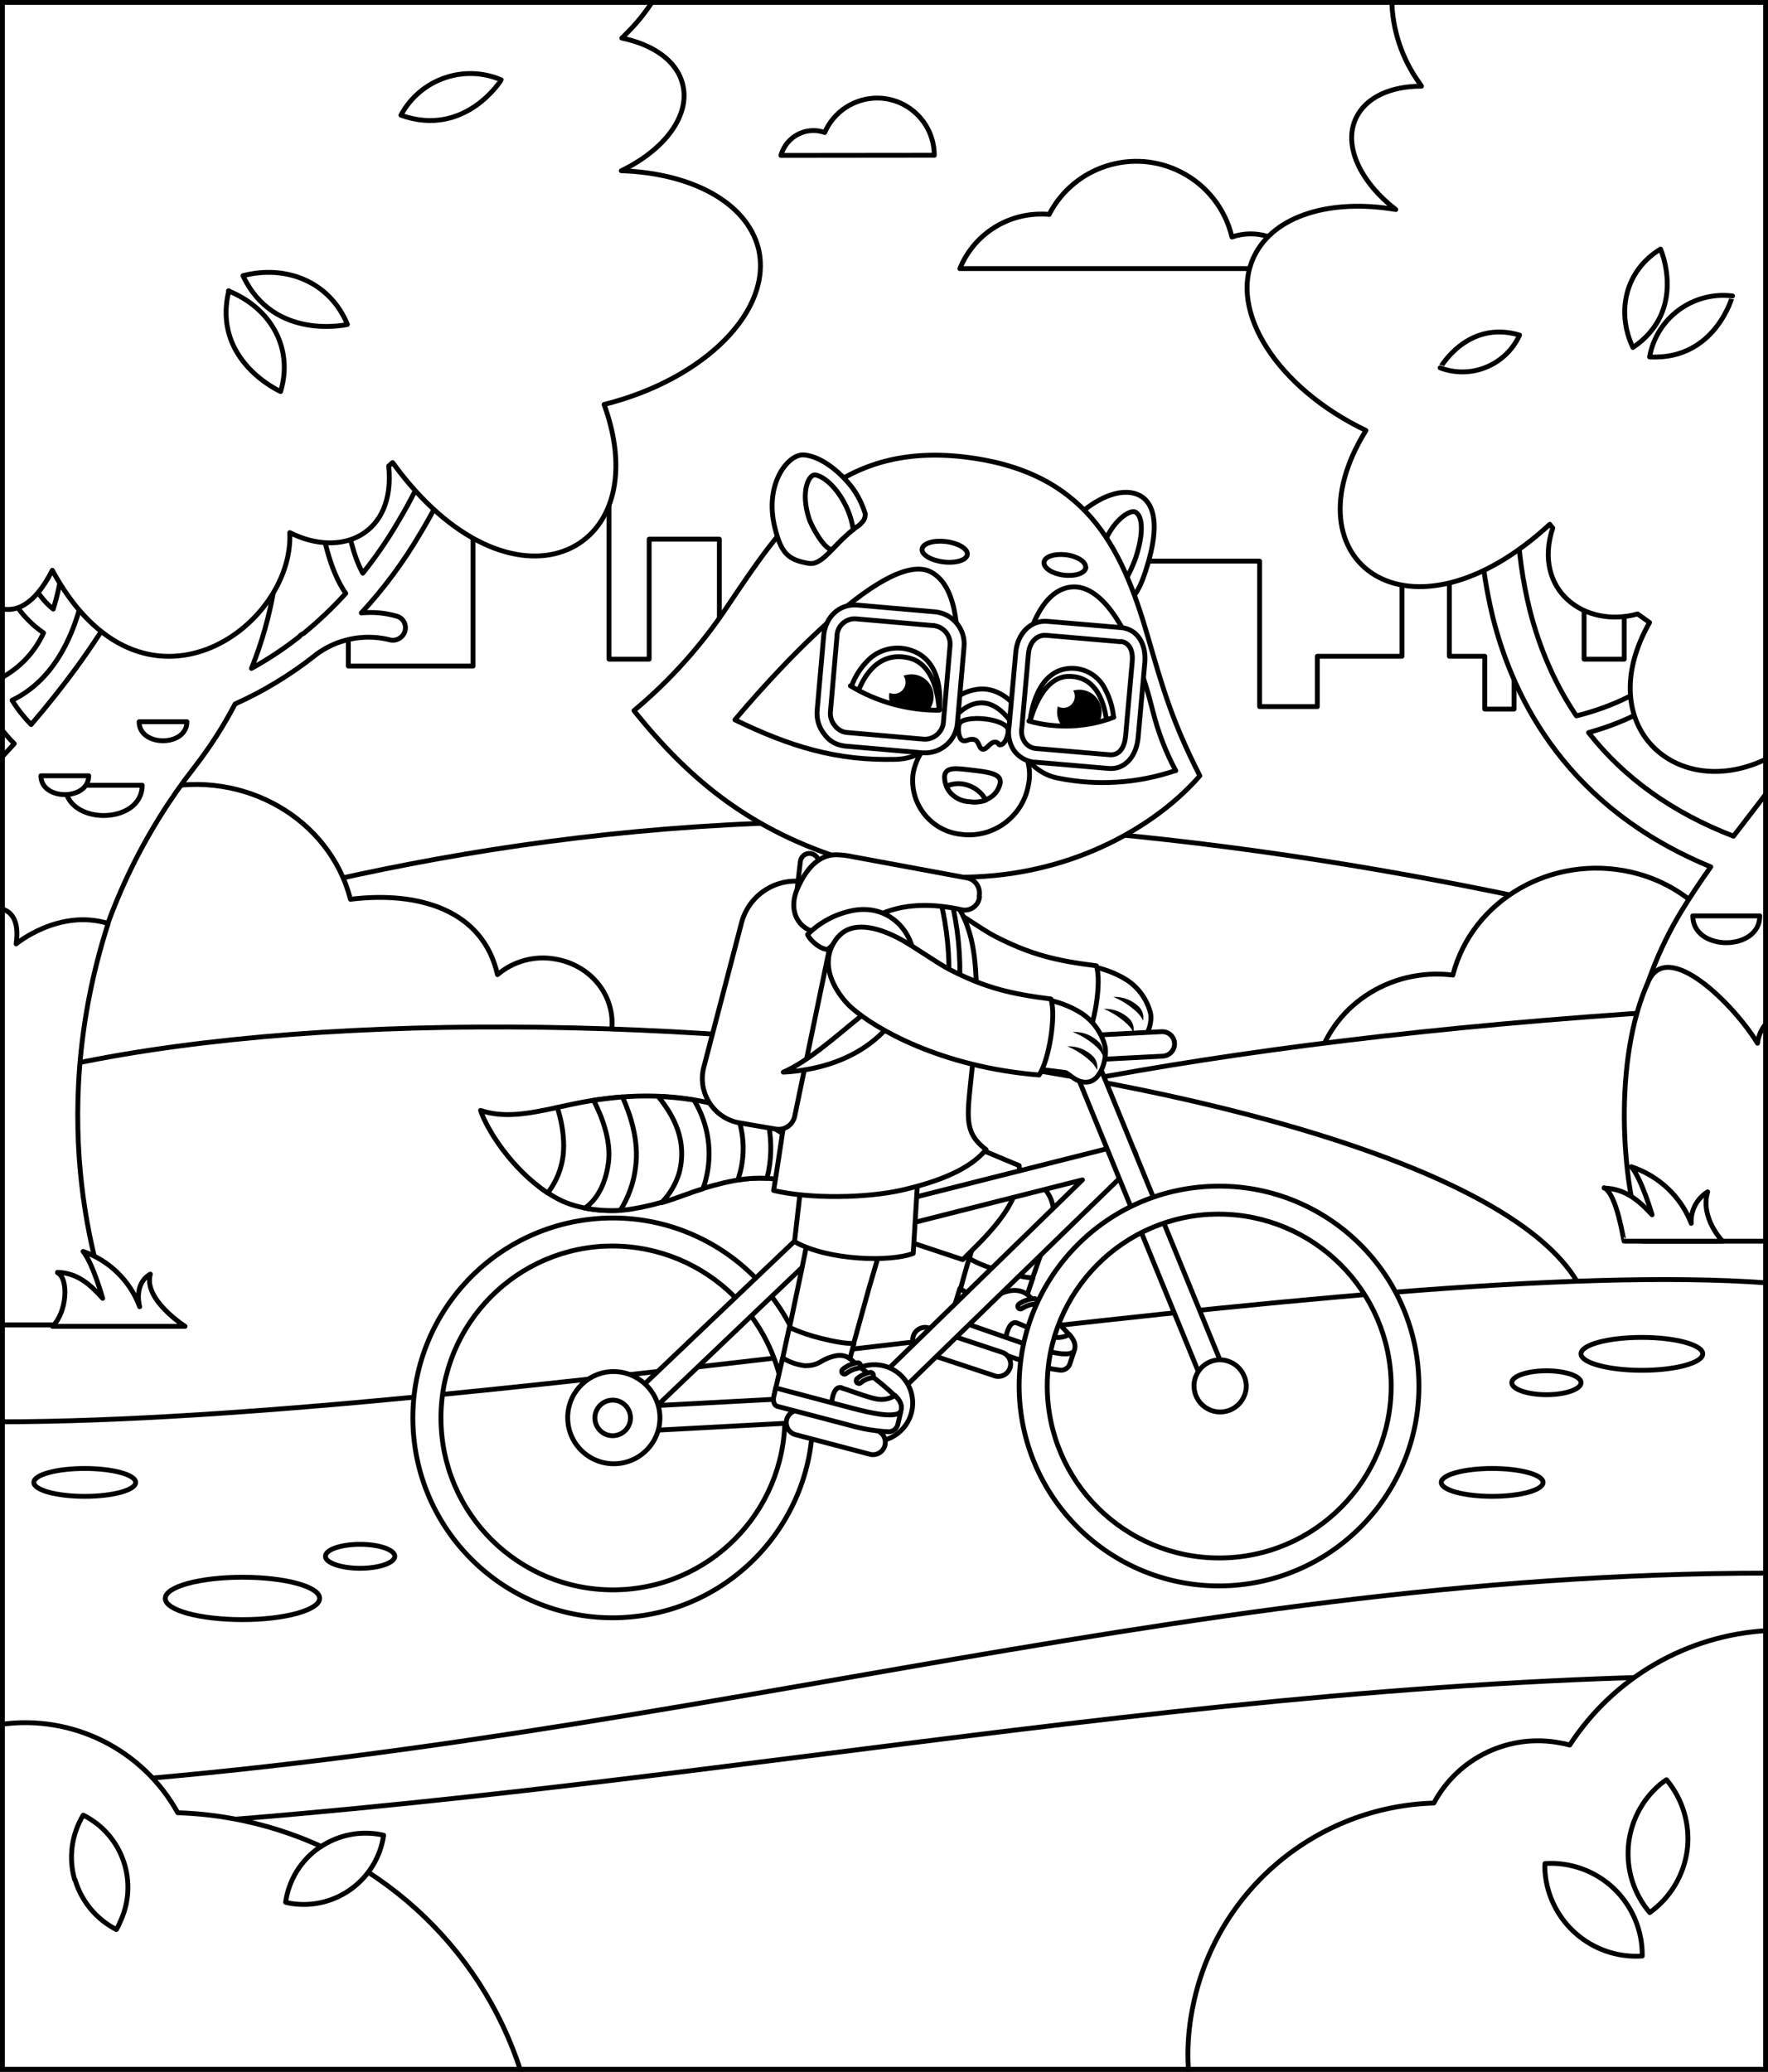 <svg width="547" height="641" viewBox="0 0 547 641" fill="none" xmlns="http://www.w3.org/2000/svg">
<rect x="0" y="0" width="547" height="641" fill="#808080" stroke="none"/>
<g clip-path="url(#clip0_2960_54874)">
<path d="M0 0H547V641H0V0Z" fill="white"/>
<path d="M547 0H0V641H547V0Z" fill="white" stroke="black" stroke-width="1.5" stroke-miterlimit="10" stroke-linecap="round" stroke-linejoin="round"/>
<path d="M289.051 48.07C289.071 38.32 281.191 30.39 271.441 30.34C264.371 30.34 257.961 34.52 255.161 41C254.041 40.6 252.851 40.39 251.691 40.39C246.981 40.39 242.851 43.56 241.611 48.09L289.061 48.04V48.07H289.051Z" fill="white" stroke="black" stroke-width="1.5" stroke-miterlimit="10" stroke-linecap="round" stroke-linejoin="round"/>
<path d="M296.971 83.109C301.121 72.919 311.011 66.269 322.021 66.239C322.881 66.239 323.751 66.239 324.591 66.359C332.261 51.449 350.601 45.599 365.501 53.299C373.411 57.379 379.121 64.709 381.151 73.339C383.021 72.689 384.951 72.359 386.931 72.359C394.041 72.359 400.481 76.579 403.281 83.109H296.981H296.971Z" fill="white" stroke="black" stroke-width="1.5" stroke-miterlimit="10" stroke-linecap="round" stroke-linejoin="round"/>
<path d="M502.53 152.379V203.949H490.1V155.239H468.44V219.399H459.37V218.619V203.049H448.41V176.049H433.75V203.049H407.57V218.619H389.71V173.619H321.36V187.059H301.22V218.619H283.38V203.049H257.16V182.359H242.54V203.049H231.49V210.619L222.56 210.649V166.809H200.85V203.949H188.42V152.379H146.36V206.089H107.77V155.269H63.03V206.089H25V348.309H254.51V361.749H369.59V348.309H547V152.379H502.53Z" fill="white" stroke="black" stroke-width="1.5" stroke-miterlimit="10" stroke-linecap="round" stroke-linejoin="round"/>
<path d="M264.75 254.16C156.08 254.16 73.281 277.77 -0.52 301.02V495.74C73.29 517.36 172.14 530.58 280.83 530.58C382.23 530.58 475.111 519.09 547.021 500.07V296.46C475.101 275.86 366.17 254.09 264.75 254.09" fill="white"/>
<path d="M264.75 254.16C156.08 254.16 73.281 277.77 -0.52 301.02V495.74C73.29 517.36 172.14 530.58 280.83 530.58C382.23 530.58 475.111 519.09 547.021 500.07V296.46C475.101 275.86 366.17 254.09 264.75 254.09" stroke="black" stroke-width="1.5" stroke-miterlimit="10" stroke-linecap="round" stroke-linejoin="round"/>
<path d="M199.61 320.538C196.17 319.968 192.54 327.348 188.9 328.118C188.9 327.938 189.01 320.388 189.01 320.228C191.15 309.258 183.57 298.798 171.96 296.768C165.53 295.558 158.9 297.318 153.92 301.568C149.47 281.658 129.67 275.618 108.43 278.238C102 253.258 75.39 237.968 48.97 244.048C38.07 246.518 28.33 252.618 21.32 261.338C13.93 260.438 6.61 261.518 -0.01 264.258V356.538C19.03 364.258 43.14 371.078 69.78 375.678C118.53 384.138 161.47 401.188 182 392.248C184.42 393.438 187.53 375.968 190.13 376.458C204.36 378.948 217.93 370.068 220.6 356.628C223.26 343.188 213.81 323.008 199.61 320.538Z" fill="white" stroke="black" stroke-width="1.5" stroke-miterlimit="10" stroke-linecap="round" stroke-linejoin="round"/>
<path d="M547 287.49C541.74 285.83 536.1 285.27 530.41 285.96C523.9 277.84 514.86 272.15 504.73 269.85C480.19 264.19 455.47 278.43 449.49 301.69C429.76 299.25 411.36 311.66 407.23 330.23C402.6 326.27 396.44 324.63 390.47 325.74H390.39C379.65 327.63 372.65 337.41 374.57 347.59C374.57 347.73 374.65 347.98 374.65 348.14C371.38 347.42 368 347.34 364.7 347.89C351.52 350.17 342.8 362.17 345.22 374.68C347.64 387.2 360.32 395.44 373.5 393.15C375.91 392.7 378.8 408.97 381.05 407.86C400.12 416.19 440.01 400.31 485.3 392.43C508.61 388.41 529.83 382.55 546.99 375.88V287.49H547Z" fill="white" stroke="black" stroke-width="1.5" stroke-miterlimit="10" stroke-linecap="round" stroke-linejoin="round"/>
<path d="M547.011 311.137C232.131 326.727 154.751 395.977 132.461 411.297C116.681 422.147 199.171 460.717 214.831 475.227C233.371 492.397 262.101 508.217 298.751 522.087C361.461 545.807 447.831 560.517 547.001 569.647V311.117L547.011 311.137Z" fill="white" stroke="black" stroke-width="1.5" stroke-miterlimit="10" stroke-linecap="round" stroke-linejoin="round"/>
<path d="M0.01 334.698C148.78 292.298 479.2 334.388 491.67 406.328C499.42 451.128 338.12 475.598 294.43 485.558C220.04 502.528 117.73 515.388 0.14 521.918L0 334.698H0.01Z" fill="white" stroke="black" stroke-width="1.5" stroke-miterlimit="10" stroke-linecap="round" stroke-linejoin="round"/>
<path d="M546.86 466.027H-0.52V640.997H546.85V466.027H546.86Z" fill="white" stroke="black" stroke-width="1.5" stroke-miterlimit="10" stroke-linecap="round" stroke-linejoin="round"/>
<path d="M0 472.397C151.14 472.397 424.06 422.107 547.43 429.597C547.43 429.597 547.51 495.557 547.51 518.367C362.48 518.367 201.04 558.457 0.01 567.507V472.377V472.397H0Z" fill="white" stroke="black" stroke-width="1.5" stroke-miterlimit="10" stroke-linecap="round" stroke-linejoin="round"/>
<path d="M-0.01 439.91C150.99 439.91 423.74 387.97 546.99 396.94V486.73C362.13 486.73 200.84 542.71 -0.01 553.52V439.94V439.91Z" fill="white" stroke="black" stroke-width="1.5" stroke-miterlimit="10" stroke-linecap="round" stroke-linejoin="round"/>
<path d="M485.66 539.92C484.71 539.65 483.73 539.43 482.76 539.28C467.03 536.24 451.16 543.77 443.62 557.87C407.42 558.98 376.69 584.64 369.23 620.01C368.1 625.24 367.52 630.55 367.52 635.91C367.52 637.61 367.66 639.3 367.66 641H547V504.5C522.04 505.84 499.25 519.01 485.66 539.92Z" fill="white" stroke="black" stroke-width="1.5" stroke-miterlimit="10" stroke-linecap="round" stroke-linejoin="round"/>
<path d="M499.31 584.311C505 589.751 508.19 597.321 508.09 605.201C492.55 606.231 479.13 594.531 478 579.041C477.94 578.221 477.94 577.401 478 576.581C485.86 576.081 493.59 578.871 499.31 584.311Z" fill="white" stroke="black" stroke-width="1.5" stroke-miterlimit="10" stroke-linecap="round" stroke-linejoin="round"/>
<path d="M522.019 572.31C521.009 580.13 516.819 587.16 510.409 591.76C500.339 579.9 501.779 562.15 513.639 552.08C514.259 551.57 514.909 551.1 515.589 550.66C520.649 556.68 522.969 564.51 522.019 572.31Z" fill="white" stroke="black" stroke-width="1.5" stroke-miterlimit="10" stroke-linecap="round" stroke-linejoin="round"/>
<path d="M536.33 258.718C517.45 251.438 502.48 240.718 491.48 226.658C540.48 213.178 546.51 166.888 546.51 166.428C546.56 164.898 545.45 163.578 543.94 163.318C542.26 163.028 540.68 164.178 540.39 165.858C540.16 167.618 534.54 209.818 487.72 221.498C481.22 211.898 476.38 200.908 473.25 188.558C468.9 170.778 468.17 152.278 471.1 134.218C471.64 131.108 469.62 128.128 466.51 127.508C463.4 126.938 460.39 128.908 459.7 131.988C456.41 151.578 457.16 171.638 461.85 190.938C468.33 216.958 485.41 250.158 529.3 268.208C526.24 272.498 523.2 277.018 520.25 281.858C490.74 330.318 508.25 383.848 508.25 383.848H547V244.818V244.788C543.6 249.318 539.99 253.908 536.33 258.718Z" fill="white" stroke="black" stroke-width="1.5" stroke-miterlimit="10" stroke-linecap="round" stroke-linejoin="round"/>
<path d="M546.999 316.08C545.189 317.87 544.049 320.25 543.759 322.79C536.449 310.79 516.029 290.42 510.049 303.54C499.039 327.56 501.649 366.25 508.259 384.03H546.999V316.11V316.08Z" fill="white" stroke="black" stroke-width="1.5" stroke-miterlimit="10" stroke-linecap="round" stroke-linejoin="round"/>
<path d="M544.461 283.379H523.73C523.73 294.439 544.461 294.439 544.461 283.379Z" fill="white" stroke="black" stroke-width="1.5" stroke-miterlimit="10" stroke-linecap="round" stroke-linejoin="round"/>
<path d="M430.6 0C430.76 9.17 433.71 18.06 439.02 25.52L439.8 26.66C430.32 26.66 422.67 30.05 419.56 36.46C415.47 45.01 420.83 56.31 431.84 64.83C411.73 61.44 394.19 66.59 388.02 79.29C379.83 96.24 395.33 120.13 422.61 133.19C397.5 173.51 435.93 202.4 479.49 162.21C479.75 162.63 480.06 162.99 480.4 163.35C474.13 182.6 490.27 194.5 506.65 189.96L510.36 192.6C492.07 224.71 518.91 248.62 547 234.58V0H430.6Z" fill="white" stroke="black" stroke-width="1.5" stroke-miterlimit="10" stroke-linecap="round" stroke-linejoin="round"/>
<path d="M470.139 103.679C465.889 113.009 455.139 117.439 445.549 113.809C445.549 113.939 453.839 98.829 470.139 103.679Z" fill="white" stroke="black" stroke-width="1.5" stroke-miterlimit="10" stroke-linecap="round" stroke-linejoin="round"/>
<path d="M510.359 110.441C512.539 98.311 523.829 90.051 536.039 91.571C536.039 91.421 530.829 111.531 510.359 110.441Z" fill="white" stroke="black" stroke-width="1.5" stroke-miterlimit="10" stroke-linecap="round" stroke-linejoin="round"/>
<path d="M513.749 77.07C513.749 77.07 522.149 96.06 505.199 107.52C499.939 96.35 502.919 83.65 513.749 77.07Z" fill="white" stroke="black" stroke-width="1.5" stroke-miterlimit="10" stroke-linecap="round" stroke-linejoin="round"/>
<path d="M496.309 367.598C502.739 367.828 506.829 371.208 511.129 375.858C511.129 375.858 507.939 364.818 504.699 360.988C513.279 363.838 520.089 370.278 523.249 378.518C523.019 374.608 524.929 370.908 528.329 368.758C525.919 376.818 532.939 384.028 532.939 384.028H502.469C502.309 384.028 500.319 369.558 496.299 367.478" fill="white"/>
<path d="M496.309 367.598C502.739 367.828 506.829 371.208 511.129 375.858C511.129 375.858 507.939 364.818 504.699 360.988C513.279 363.838 520.089 370.278 523.249 378.518C523.019 374.608 524.929 370.908 528.329 368.758C525.919 376.818 532.939 384.028 532.939 384.028H502.469C502.309 384.028 500.319 369.558 496.299 367.478" stroke="black" stroke-width="1.5" stroke-miterlimit="10" stroke-linecap="round" stroke-linejoin="round"/>
<path d="M139.58 121.887C136.08 135.847 130.54 149.187 123.13 161.507C119.9 167.057 116.26 172.337 112.25 177.347C106.36 166.767 105.53 146.817 105.72 139.197L97.85 138.997C97.85 140.317 97.02 169.277 106.97 183.597C102.99 187.997 98.69 192.077 94.11 195.847C93.89 196.017 93.62 196.167 93.35 196.267C93.06 196.437 92.81 196.687 92.62 196.977C87.95 200.667 82.99 203.947 77.81 206.807C91.24 173.387 84.9 146.257 84.9 146.257L51.98 143.447C48.95 172.037 28.96 201.667 9.63 224.187C7.42 221.927 5.44 219.427 3.76 216.717L3.74 216.667C32.31 202.887 28.28 152.857 27.96 150.627L20.19 151.407C20.19 151.727 21.85 171.427 16.47 188.457C7.06 181.027 6.74 167.557 6.74 167.557H0V175.627C1.74 183.837 6.55 191.047 13.47 195.817C10.71 201.897 5.94 206.877 0 209.937V225.037C1.36 226.837 2.84 228.517 4.42 230.097C2.93 231.747 1.45 233.357 0 234.917V409.957H35.83C7.87 338.197 30.14 275.877 60.05 237.527C65.19 230.907 69.35 224.297 72.73 217.817C81.63 213.807 90.01 208.717 97.69 202.617C97.76 202.617 97.81 202.567 97.81 202.497C104.26 197.727 112.47 196.047 120.27 197.877C122.3 198.587 124.52 197.487 125.23 195.457C125.91 193.527 124.91 191.397 122.98 190.717C122.91 190.697 122.83 190.667 122.74 190.647C119.17 189.617 115.46 189.277 111.79 189.647C118.71 182.167 124.79 173.957 129.95 165.187C137.82 152.237 143.66 138.157 147.3 123.467L147.35 123.397L139.58 121.887Z" fill="white" stroke="black" stroke-width="1.5" stroke-miterlimit="10" stroke-linecap="round" stroke-linejoin="round"/>
<path d="M0 409.928H35.83C30.77 397.238 13.47 347.918 33.46 285.718C18.14 281.078 4.99 292.048 4.99 292.048C6.07 284.618 3.43 281.788 0 281.078L0 409.928Z" fill="white" stroke="black" stroke-width="1.5" stroke-miterlimit="10" stroke-linecap="round" stroke-linejoin="round"/>
<path d="M43.89 242.957H20.16C20.16 255.447 43.99 255.447 43.99 242.957" fill="white"/>
<path d="M43.89 242.957H20.16C20.16 255.447 43.99 255.447 43.99 242.957" stroke="black" stroke-width="1.5" stroke-miterlimit="10" stroke-linecap="round" stroke-linejoin="round"/>
<path d="M27.45 240.027H12.66C12.66 247.797 27.45 247.797 27.45 240.027Z" fill="white" stroke="black" stroke-width="1.5" stroke-miterlimit="10" stroke-linecap="round" stroke-linejoin="round"/>
<path d="M57.829 223.309H43.039C43.039 231.159 57.829 231.159 57.829 223.309Z" fill="white" stroke="black" stroke-width="1.5" stroke-miterlimit="10" stroke-linecap="round" stroke-linejoin="round"/>
<path d="M192.25 52.818C205.57 46.388 213.64 35.778 211.22 26.128C209.44 18.848 202.18 13.808 192.38 11.778C192.77 11.438 193.14 11.098 193.48 10.698C196.78 7.498 199.71 3.908 202.16 -0.012H0.02V188.228C4.22 189.398 10.29 188.108 16.18 176.448C43.989 227.698 91.09 194.338 89.65 164.788C105.63 172.858 122.45 165.398 120.25 144.188C120.69 143.868 121.03 143.428 121.47 143.108C158.01 193.578 203.91 171.828 186.9 125.148C218.09 117.328 239.28 95.988 234.63 76.828C230.96 62.558 213.86 53.558 192.23 52.828" fill="white"/>
<path d="M192.25 52.818C205.57 46.388 213.64 35.778 211.22 26.128C209.44 18.848 202.18 13.808 192.38 11.778C192.77 11.438 193.14 11.098 193.48 10.698C196.78 7.498 199.71 3.908 202.16 -0.012H0.02V188.228C4.22 189.398 10.29 188.108 16.18 176.448C43.989 227.698 91.09 194.338 89.65 164.788C105.63 172.858 122.45 165.398 120.25 144.188C120.69 143.868 121.03 143.428 121.47 143.108C158.01 193.578 203.91 171.828 186.9 125.148C218.09 117.328 239.28 95.988 234.63 76.828C230.96 62.558 213.86 53.558 192.23 52.828" stroke="black" stroke-width="1.5" stroke-miterlimit="10" stroke-linecap="round" stroke-linejoin="round"/>
<path d="M124.039 35.647C129.999 24.507 143.469 19.757 155.079 24.717C155.079 24.727 143.909 42.737 124.039 35.647Z" fill="white" stroke="black" stroke-width="1.5" stroke-miterlimit="10" stroke-linecap="round" stroke-linejoin="round"/>
<path d="M70.659 90.007C83.809 95.307 90.849 107.727 86.819 121.147C86.819 121.147 65.459 111.667 70.809 89.957" fill="white"/>
<path d="M70.659 90.007C83.809 95.307 90.849 107.727 86.819 121.147C86.819 121.147 65.459 111.667 70.809 89.957" stroke="black" stroke-width="1.5" stroke-miterlimit="10" stroke-linecap="round" stroke-linejoin="round"/>
<path d="M107.49 100.397C107.49 100.397 84.66 105.657 75.18 85.296C88.87 81.766 102.23 87.466 107.49 100.397Z" fill="white" stroke="black" stroke-width="1.5" stroke-miterlimit="10" stroke-linecap="round" stroke-linejoin="round"/>
<path d="M17.791 393.659C23.851 393.879 27.71 397.179 31.77 401.719C31.77 401.719 28.761 390.939 25.71 387.199C33.8 389.989 40.23 396.269 43.211 404.309C43.211 404.309 41.181 397.269 46.511 394.219C44.24 402.089 57.261 410.379 57.261 410.379H16.23C20.68 406.129 21.41 395.669 17.791 393.779" fill="white"/>
<path d="M17.791 393.659C23.851 393.879 27.71 397.179 31.77 401.719C31.77 401.719 28.761 390.939 25.71 387.199C33.8 389.989 40.23 396.269 43.211 404.309C43.211 404.309 41.181 397.269 46.511 394.219C44.24 402.089 57.261 410.379 57.261 410.379H16.23C20.68 406.129 21.41 395.669 17.791 393.779" stroke="black" stroke-width="1.5" stroke-miterlimit="10" stroke-linecap="round" stroke-linejoin="round"/>
<path d="M192.881 500.466C158.761 502.276 129.651 476.096 127.821 441.996C126.011 407.876 152.191 378.766 186.291 376.936C220.411 375.126 249.521 401.306 251.351 435.406C251.351 435.406 251.351 435.406 251.351 435.426C253.181 469.506 227.021 498.616 192.941 500.446C192.921 500.446 192.901 500.446 192.881 500.446M186.831 385.576C157.491 387.116 134.961 412.166 136.501 441.506C138.041 470.846 163.091 493.376 192.431 491.836C221.771 490.296 244.291 465.266 242.761 435.926C241.121 406.626 216.131 384.166 186.831 385.596" fill="white"/>
<path d="M192.881 500.466C158.761 502.276 129.651 476.096 127.821 441.996C126.011 407.876 152.191 378.766 186.291 376.936C220.411 375.126 249.521 401.306 251.351 435.406C251.351 435.406 251.351 435.406 251.351 435.426C253.181 469.506 227.021 498.616 192.941 500.446C192.921 500.446 192.901 500.446 192.881 500.446M186.831 385.576C157.491 387.116 134.961 412.166 136.501 441.506C138.041 470.846 163.091 493.376 192.431 491.836C221.771 490.296 244.291 465.266 242.761 435.926C241.121 406.626 216.131 384.166 186.831 385.596" stroke="black" stroke-width="1.5" stroke-miterlimit="10" stroke-linecap="round" stroke-linejoin="round"/>
<path d="M248.79 362.188C250.49 357.838 247.29 354.368 244.73 352.508C230.02 341.838 208.74 336.198 182.3 340.648C179.04 341.198 175.92 341.878 172.9 342.538C165.29 344.178 160.43 351.668 162.07 359.278C162.79 362.668 164.74 365.658 167.53 367.708C169.17 368.938 170.92 370.048 172.74 371.008C178.81 374.268 188.35 375.278 195.55 374.068C206.55 372.178 210.88 369.638 217.58 367.688C226.57 365.038 234.16 363.458 243 365.348C245.44 365.838 247.86 364.488 248.74 362.168L248.8 362.208L248.79 362.188Z" fill="white" stroke="black" stroke-width="1.5" stroke-miterlimit="10" stroke-linecap="round" stroke-linejoin="round"/>
<path d="M174.392 354.408C174.352 350.408 173.672 346.448 172.402 342.668C163.722 344.518 155.992 346.058 148.682 343.568C150.712 349.678 158.472 361.868 169.462 369.108C172.702 364.898 174.452 359.728 174.382 354.418H174.422L174.392 354.408Z" fill="white" stroke="black" stroke-width="1.5" stroke-miterlimit="10" stroke-linecap="round" stroke-linejoin="round"/>
<path d="M218.34 365.056C220.54 356.666 219.22 347.736 214.71 340.356C211.06 339.766 207.34 339.396 203.65 339.246C208.53 345.356 212.72 352.926 210.11 362.966C209.06 366.416 207.18 369.556 204.65 372.136C209.64 370.696 213.04 369.136 217.45 367.826C217.82 366.946 218.11 366.016 218.35 365.096" fill="white"/>
<path d="M218.34 365.056C220.54 356.666 219.22 347.736 214.71 340.356C211.06 339.766 207.34 339.396 203.65 339.246C208.53 345.356 212.72 352.926 210.11 362.966C209.06 366.416 207.18 369.556 204.65 372.136C209.64 370.696 213.04 369.136 217.45 367.826C217.82 366.946 218.11 366.016 218.35 365.096" stroke="black" stroke-width="1.5" stroke-miterlimit="10" stroke-linecap="round" stroke-linejoin="round"/>
<path d="M191.891 374.516C194.471 370.456 196.101 365.836 196.651 361.056C197.741 353.016 195.071 344.926 192.591 339.406C189.681 339.636 186.701 339.976 183.651 340.456C185.871 344.726 189.231 352.626 188.221 359.886C187.211 367.146 184.261 371.496 180.961 373.776C184.571 374.476 188.241 374.696 191.921 374.496" fill="white"/>
<path d="M191.891 374.516C194.471 370.456 196.101 365.836 196.651 361.056C197.741 353.016 195.071 344.926 192.591 339.406C189.681 339.636 186.701 339.976 183.651 340.456C185.871 344.726 189.231 352.626 188.221 359.886C187.211 367.146 184.261 371.496 180.961 373.776C184.571 374.476 188.241 374.696 191.921 374.496" stroke="black" stroke-width="1.5" stroke-miterlimit="10" stroke-linecap="round" stroke-linejoin="round"/>
<path d="M237.81 348.108C234.51 346.298 231.04 344.768 227.49 343.508C230.07 349.498 230.63 356.168 229.05 362.508C228.8 363.388 228.58 364.208 228.31 365.088C231.28 364.598 234.28 364.428 237.3 364.578C238.67 359.188 238.84 353.568 237.81 348.108Z" fill="white" stroke="black" stroke-width="1.5" stroke-miterlimit="10" stroke-linecap="round" stroke-linejoin="round"/>
<path d="M281.001 377.495L314.381 386.415L320.041 366.555C320.181 366.045 319.901 365.525 319.401 365.345L288.381 354.125L280.971 377.475L281.001 377.495Z" fill="white" stroke="black" stroke-width="1.5" stroke-miterlimit="10" stroke-linecap="round" stroke-linejoin="round"/>
<path d="M299.15 336.247C299.89 343.017 296.01 351.697 295.35 359.967C295.35 360.537 295.21 361.137 295.12 361.667C285.81 362.547 259.73 358.097 259.73 358.097L260.86 334.547L299.12 336.247H299.15Z" fill="white" stroke="black" stroke-width="1.5" stroke-miterlimit="10" stroke-linecap="round" stroke-linejoin="round"/>
<path d="M325.392 378.437C327.262 372.777 324.182 366.677 318.522 364.797C312.862 362.927 306.762 366.007 304.882 371.667C304.842 371.787 304.802 371.937 304.762 372.077C304.682 372.307 304.622 372.547 304.572 372.797L296.592 401.257L315.142 407.827L325.322 378.657V378.497" fill="white"/>
<path d="M325.392 378.437C327.262 372.777 324.182 366.677 318.522 364.797C312.862 362.927 306.762 366.007 304.882 371.667C304.842 371.787 304.802 371.937 304.762 372.077C304.682 372.307 304.622 372.547 304.572 372.797L296.592 401.257L315.142 407.827L325.322 378.657V378.497" stroke="black" stroke-width="1.5" stroke-miterlimit="10" stroke-linecap="round" stroke-linejoin="round"/>
<path d="M299.83 389.356C299.83 389.356 297.181 398.446 296.441 401.506C295.541 404.896 295.001 411.686 302.821 414.146C310.641 416.626 314.061 411.176 315.291 407.826C316.381 404.826 319.541 395.456 319.541 395.456C316.091 395.066 312.69 394.326 309.36 393.256C302.01 391.016 299.901 389.336 299.901 389.336H299.821V389.356H299.83Z" fill="white" stroke="black" stroke-width="1.5" stroke-miterlimit="10" stroke-linecap="round" stroke-linejoin="round"/>
<path d="M330.77 412.908C325.81 407.308 321.27 404.148 318.54 401.168C316.96 399.468 314.19 398.588 310.6 399.858C308.4 400.638 307.34 401.848 303.64 401.558C301.24 401.088 298.94 400.078 296.97 398.648L293.48 410.018C293.48 410.018 307.51 414.508 312.13 416.178C325.22 420.898 330.88 418.088 330.88 418.088C330.88 418.088 332.58 417.168 332.27 415.868C331.92 414.818 331.43 413.838 330.77 412.938" fill="white"/>
<path d="M330.77 412.908C325.81 407.308 321.27 404.148 318.54 401.168C316.96 399.468 314.19 398.588 310.6 399.858C308.4 400.638 307.34 401.848 303.64 401.558C301.24 401.088 298.94 400.078 296.97 398.648L293.48 410.018C293.48 410.018 307.51 414.508 312.13 416.178C325.22 420.898 330.88 418.088 330.88 418.088C330.88 418.088 332.58 417.168 332.27 415.868C331.92 414.818 331.43 413.838 330.77 412.938" stroke="black" stroke-width="1.5" stroke-miterlimit="10" stroke-linecap="round" stroke-linejoin="round"/>
<path d="M314.541 409.317C315.961 409.727 322.691 412.987 325.111 413.547C327.041 414.077 329.071 413.857 330.831 412.907C333.701 415.947 332.211 418.157 332.211 418.157C327.961 422.777 312.211 416.167 312.211 416.167C311.251 415.427 310.901 414.157 311.371 413.027C311.641 411.897 312.501 408.697 314.571 409.297L314.541 409.317Z" fill="white" stroke="black" stroke-width="1.5" stroke-miterlimit="10" stroke-linecap="round" stroke-linejoin="round"/>
<path d="M293.491 410.257C293.061 411.677 293.391 413.027 294.251 413.397L316.101 420.987C320.001 422.467 324.061 423.447 328.201 423.957C329.571 423.957 330.761 423.057 331.091 421.717L332.201 418.327C329.511 420.027 322.291 417.627 317.651 416.027L294.241 407.887L293.441 410.447L293.481 410.287V410.257H293.491Z" fill="white" stroke="black" stroke-width="1.5" stroke-miterlimit="10" stroke-linecap="round" stroke-linejoin="round"/>
<path d="M319.791 408.225C319.611 408.165 319.461 408.065 319.361 407.895C319.091 407.505 319.201 406.995 319.571 406.705C320.801 405.805 322.261 405.265 323.801 405.105C324.271 405.105 324.661 405.475 324.681 405.925C324.681 406.395 324.311 406.785 323.861 406.785C322.671 406.905 321.541 407.355 320.581 408.075C320.351 408.215 320.091 408.255 319.841 408.195" fill="white"/>
<path d="M319.791 408.225C319.611 408.165 319.461 408.065 319.361 407.895C319.091 407.505 319.201 406.995 319.571 406.705C320.801 405.805 322.261 405.265 323.801 405.105C324.271 405.105 324.661 405.475 324.681 405.925C324.681 406.395 324.311 406.785 323.861 406.785C322.671 406.905 321.541 407.355 320.581 408.075C320.351 408.215 320.091 408.255 319.841 408.195" stroke="black" stroke-width="1.5" stroke-miterlimit="10" stroke-linecap="round" stroke-linejoin="round"/>
<path d="M315.5 404.965C315.29 404.905 315.13 404.755 315.01 404.575C314.78 404.165 314.93 403.655 315.34 403.405C316.74 402.445 318.4 401.905 320.08 401.805C320.55 401.825 320.9 402.235 320.88 402.705C320.84 403.155 320.45 403.505 320 403.505C318.63 403.625 317.31 404.095 316.18 404.875C315.98 404.985 315.73 405.025 315.5 404.965Z" fill="white" stroke="black" stroke-width="1.5" stroke-miterlimit="10" stroke-linecap="round" stroke-linejoin="round"/>
<path d="M284.731 347.867L284.261 347.687C274.841 344.757 264.851 350.007 261.921 359.427C258.991 368.847 264.241 378.837 273.651 381.767L274.491 381.977L297.881 389.737C302.891 384.467 316.851 372.727 315.311 360.637L284.731 347.857V347.867Z" fill="white" stroke="black" stroke-width="1.5" stroke-miterlimit="10" stroke-linecap="round" stroke-linejoin="round"/>
<path d="M307.611 425.646L285.021 418.176C283.011 417.516 281.901 415.346 282.581 413.336C283.241 411.326 285.411 410.216 287.421 410.896L309.971 418.386C312.001 419.006 313.131 421.156 312.511 423.166C311.891 425.196 309.741 426.326 307.731 425.706C307.671 425.706 307.631 425.666 307.571 425.646" fill="white"/>
<path d="M307.611 425.646L285.021 418.176C283.011 417.516 281.901 415.346 282.581 413.336C283.241 411.326 285.411 410.216 287.421 410.896L309.971 418.386C312.001 419.006 313.131 421.156 312.511 423.166C311.891 425.196 309.741 426.326 307.731 425.706C307.671 425.706 307.631 425.666 307.571 425.646" stroke="black" stroke-width="1.5" stroke-miterlimit="10" stroke-linecap="round" stroke-linejoin="round"/>
<path d="M193.511 443.027C191.421 443.127 189.651 441.547 189.531 439.457C189.471 438.347 189.901 437.287 190.701 436.527L251.121 378.977C251.591 378.527 252.191 378.217 252.821 378.057L346.791 354.337C348.821 353.827 350.871 355.077 351.391 357.107C351.721 358.397 351.331 359.777 350.361 360.717L270.961 437.937C270.301 438.577 269.441 438.967 268.521 439.007L193.491 443.027H193.511ZM255.471 385.167L203.381 434.877L266.691 431.487L334.891 365.057L255.491 385.167H255.471Z" fill="white" stroke="black" stroke-width="1.5" stroke-miterlimit="10" stroke-linecap="round" stroke-linejoin="round"/>
<path d="M258.672 434.778C258.302 428.238 263.312 422.628 269.852 422.258C276.392 421.888 282.002 426.898 282.362 433.438C282.732 439.978 277.722 445.588 271.182 445.958C271.162 445.958 271.142 445.958 271.122 445.958C264.602 446.288 259.062 441.278 258.692 434.778" fill="white"/>
<path d="M258.672 434.778C258.302 428.238 263.312 422.628 269.852 422.258C276.392 421.888 282.002 426.898 282.362 433.438C282.732 439.978 277.722 445.588 271.182 445.958C271.162 445.958 271.142 445.958 271.122 445.958C264.602 446.288 259.062 441.278 258.692 434.778" stroke="black" stroke-width="1.5" stroke-miterlimit="10" stroke-linecap="round" stroke-linejoin="round"/>
<path d="M269.082 449.935L246.042 443.865C244.012 443.275 242.842 441.155 243.412 439.125C243.982 437.155 245.992 435.985 247.992 436.455L270.972 442.525C273.022 443.015 274.292 445.085 273.802 447.145C273.312 449.195 271.242 450.465 269.182 449.975C269.122 449.975 269.062 449.955 269.022 449.935" fill="white"/>
<path d="M269.082 449.935L246.042 443.865C244.012 443.275 242.842 441.155 243.412 439.125C243.982 437.155 245.992 435.985 247.992 436.455L270.972 442.525C273.022 443.015 274.292 445.085 273.802 447.145C273.312 449.195 271.242 450.465 269.182 449.975C269.122 449.975 269.062 449.955 269.022 449.935" stroke="black" stroke-width="1.5" stroke-miterlimit="10" stroke-linecap="round" stroke-linejoin="round"/>
<path d="M278.472 365.826L254.652 360.066L247.952 393.206C247.952 393.216 247.942 393.226 247.942 393.236L241.602 423.456L260.862 427.416L268.842 398.616C268.842 398.566 268.862 398.526 268.872 398.476H268.882L278.472 365.826Z" fill="white" stroke="black" stroke-width="1.5" stroke-miterlimit="10" stroke-linecap="round" stroke-linejoin="round"/>
<path d="M264.23 415.627C264.23 415.627 261.79 424.757 260.84 427.797C259.83 431.187 256.84 437.237 248.86 435.347C240.88 433.437 240.78 426.957 241.45 423.487C242.09 420.367 244.22 410.707 244.22 410.707C247.38 412.147 250.66 413.277 254.05 414.097C261.5 415.987 264.23 415.657 264.23 415.657" fill="white"/>
<path d="M264.23 415.627C264.23 415.627 261.79 424.757 260.84 427.797C259.83 431.187 256.84 437.237 248.86 435.347C240.88 433.437 240.78 426.957 241.45 423.487C242.09 420.367 244.22 410.707 244.22 410.707C247.38 412.147 250.66 413.277 254.05 414.097C261.5 415.987 264.23 415.657 264.23 415.657" stroke="black" stroke-width="1.5" stroke-miterlimit="10" stroke-linecap="round" stroke-linejoin="round"/>
<path d="M276.87 431.876C271.49 426.646 266.69 423.836 263.8 421.086C262.1 419.486 260.05 418.546 255.78 420.366C253.63 421.286 252.68 422.606 249.01 422.566C246.57 422.256 244.23 421.436 242.14 420.166L239.49 431.796C239.49 431.796 253.81 435.186 258.55 436.536C271.95 440.266 277.38 437.006 277.38 437.006C277.38 437.006 278.96 435.976 278.59 434.686C278.16 433.676 277.61 432.736 276.89 431.896" fill="white"/>
<path d="M276.87 431.876C271.49 426.646 266.69 423.836 263.8 421.086C262.1 419.486 260.05 418.546 255.78 420.366C253.63 421.286 252.68 422.606 249.01 422.566C246.57 422.256 244.23 421.436 242.14 420.166L239.49 431.796C239.49 431.796 253.81 435.186 258.55 436.536C271.95 440.266 277.38 437.006 277.38 437.006C277.38 437.006 278.96 435.976 278.59 434.686C278.16 433.676 277.61 432.736 276.89 431.896" stroke="black" stroke-width="1.5" stroke-miterlimit="10" stroke-linecap="round" stroke-linejoin="round"/>
<path d="M260.38 429.467C261.8 429.777 268.85 432.527 271.23 432.857C273.18 433.227 275.21 432.857 276.89 431.767C279.97 434.577 278.59 436.857 278.59 436.857C274.69 441.777 258.48 436.347 258.48 436.347C257.47 435.687 257.02 434.437 257.39 433.287C257.57 432.157 258.19 428.877 260.3 429.327L260.38 429.467Z" fill="white" stroke="black" stroke-width="1.5" stroke-miterlimit="10" stroke-linecap="round" stroke-linejoin="round"/>
<path d="M239.411 432.027C239.081 433.467 239.511 434.817 240.421 435.107L262.801 440.957C266.801 442.127 270.921 442.808 275.091 443.008C276.441 442.908 277.571 441.897 277.821 440.547L278.641 436.997C276.071 438.827 268.691 436.998 263.991 435.788L240.001 429.438L239.411 432.047V432.008V432.027Z" fill="white" stroke="black" stroke-width="1.5" stroke-miterlimit="10" stroke-linecap="round" stroke-linejoin="round"/>
<path d="M265.552 428.026C265.372 427.986 265.202 427.886 265.082 427.736C264.792 427.366 264.832 426.856 265.202 426.546C266.352 425.536 267.762 424.886 269.282 424.636C269.752 424.576 270.162 424.926 270.222 425.396C270.282 425.866 269.932 426.276 269.462 426.336C268.292 426.566 267.182 427.076 266.282 427.856C266.082 428.026 265.812 428.096 265.552 428.026Z" fill="white" stroke="black" stroke-width="1.5" stroke-miterlimit="10" stroke-linecap="round" stroke-linejoin="round"/>
<path d="M261.07 425.118C260.86 425.058 260.68 424.938 260.54 424.768C260.29 424.378 260.4 423.868 260.79 423.598C262.12 422.528 263.7 421.858 265.41 421.648C265.88 421.648 266.25 422.018 266.25 422.488C266.25 422.958 265.88 423.328 265.41 423.328C264.06 423.598 262.78 424.168 261.72 425.028C261.54 425.148 261.29 425.188 261.06 425.148" fill="white"/>
<path d="M261.07 425.118C260.86 425.058 260.68 424.938 260.54 424.768C260.29 424.378 260.4 423.868 260.79 423.598C262.12 422.528 263.7 421.858 265.41 421.648C265.88 421.648 266.25 422.018 266.25 422.488C266.25 422.958 265.88 423.328 265.41 423.328C264.06 423.598 262.78 424.168 261.72 425.028C261.54 425.148 261.29 425.188 261.06 425.148" stroke="black" stroke-width="1.5" stroke-miterlimit="10" stroke-linecap="round" stroke-linejoin="round"/>
<path d="M296.571 336.595C297.041 342.585 295.971 348.595 293.491 354.075C291.661 357.465 284.731 364.255 281.081 365.115C281.081 365.115 253.301 362.915 248.481 360.175C248.501 359.745 248.501 359.295 248.481 358.865C248.011 351.955 243.151 347.415 247.391 333.855L296.531 336.625H296.571V336.595Z" fill="white" stroke="black" stroke-width="1.5" stroke-miterlimit="10" stroke-linecap="round" stroke-linejoin="round"/>
<path d="M284.18 360.686C285.23 350.876 278.13 342.096 268.32 341.056C258.51 340.006 249.73 347.106 248.69 356.916C248.61 357.616 248.59 358.316 248.59 359.006V359.766L245.82 384.176C256.39 390.166 275.77 390.456 282.54 387.806L284.12 361.916C284.12 361.486 284.22 361.076 284.26 360.646" fill="white"/>
<path d="M284.18 360.686C285.23 350.876 278.13 342.096 268.32 341.056C258.51 340.006 249.73 347.106 248.69 356.916C248.61 357.616 248.59 358.316 248.59 359.006V359.766L245.82 384.176C256.39 390.166 275.77 390.456 282.54 387.806L284.12 361.916C284.12 361.486 284.22 361.076 284.26 360.646" stroke="black" stroke-width="1.5" stroke-miterlimit="10" stroke-linecap="round" stroke-linejoin="round"/>
<path d="M286.172 283.528C297.582 290.728 311.362 294.588 324.662 296.848C333.342 298.328 341.282 298.548 348.702 303.268C352.352 305.688 354.982 309.398 356.002 313.668C356.592 317.508 354.152 323.048 350.302 323.478C346.072 323.968 344.702 321.698 343.532 321.568C308.062 317.488 297.532 311.388 283.252 301.238C278.612 297.958 269.692 288.888 277.592 283.488C280.172 281.868 283.482 281.868 286.062 283.488" fill="white"/>
<path d="M286.172 283.528C297.582 290.728 311.362 294.588 324.662 296.848C333.342 298.328 341.282 298.548 348.702 303.268C352.352 305.688 354.982 309.398 356.002 313.668C356.592 317.508 354.152 323.048 350.302 323.478C346.072 323.968 344.702 321.698 343.532 321.568C308.062 317.488 297.532 311.388 283.252 301.238C278.612 297.958 269.692 288.888 277.592 283.488C280.172 281.868 283.482 281.868 286.062 283.488" stroke="black" stroke-width="1.5" stroke-miterlimit="10" stroke-linecap="round" stroke-linejoin="round"/>
<path d="M273.401 279.586C276.561 275.806 282.801 275.196 292.051 279.976C296.151 282.066 303.911 287.706 308.051 289.806C319.011 295.406 326.801 297.256 339.211 298.816C340.911 303.906 338.571 317.916 335.561 322.326C305.051 319.826 284.721 307.886 277.581 301.546C274.191 298.596 265.931 288.456 273.371 279.516" fill="white"/>
<path d="M273.401 279.586C276.561 275.806 282.801 275.196 292.051 279.976C296.151 282.066 303.911 287.706 308.051 289.806C319.011 295.406 326.801 297.256 339.211 298.816C340.911 303.906 338.571 317.916 335.561 322.326C305.051 319.826 284.721 307.886 277.581 301.546C274.191 298.596 265.931 288.456 273.371 279.516" stroke="black" stroke-width="1.5" stroke-miterlimit="10" stroke-linecap="round" stroke-linejoin="round"/>
<path d="M297.121 282.277C296.461 280.367 295.681 278.507 294.821 276.677L297.751 263.117C298.181 259.237 295.411 255.747 291.551 255.297L278.871 253.837C275.011 253.407 271.521 256.177 271.071 260.037L268.321 271.897C265.181 274.077 262.331 276.637 259.851 279.527C259.851 279.527 256.921 289.557 279.751 292.187C300.491 294.567 297.071 282.237 297.071 282.237" fill="white"/>
<path d="M297.121 282.277C296.461 280.367 295.681 278.507 294.821 276.677L297.751 263.117C298.181 259.237 295.411 255.747 291.551 255.297L278.871 253.837C275.011 253.407 271.521 256.177 271.071 260.037L268.321 271.897C265.181 274.077 262.331 276.637 259.851 279.527C259.851 279.527 256.921 289.557 279.751 292.187C300.491 294.567 297.071 282.237 297.071 282.237" stroke="black" stroke-width="1.5" stroke-miterlimit="10" stroke-linecap="round" stroke-linejoin="round"/>
<path d="M301.761 300.185C300.571 294.135 299.031 288.145 297.141 282.255C293.261 281.825 292.831 278.865 285.431 275.485C282.821 274.235 280.051 273.335 277.201 272.795C274.271 272.305 271.311 271.995 268.361 271.875C264.421 274.175 262.061 276.795 258.181 282.055C250.731 292.235 250.611 313.855 246.141 335.195C245.011 340.615 244.811 342.275 244.811 342.275C254.451 346.155 264.571 348.825 274.871 350.175C282.631 351.305 290.501 350.855 298.091 348.885L298.931 341.535L301.761 300.185Z" fill="white" stroke="black" stroke-width="1.5" stroke-miterlimit="10" stroke-linecap="round" stroke-linejoin="round"/>
<path d="M301.761 300.187C301.761 300.187 288.551 271.197 265.301 273.847C264.011 274.807 262.781 275.857 261.591 276.947C257.901 280.807 255.131 285.437 253.471 290.507C249.781 300.927 250.721 309.897 246.901 330.087L245.611 336.957C255.271 340.487 265.371 342.747 275.631 343.647C286.541 344.567 292.781 344.307 299.181 343.007L301.971 309.117L301.721 300.257L301.761 300.177V300.187Z" fill="white" stroke="black" stroke-width="1.5" stroke-miterlimit="10" stroke-linecap="round" stroke-linejoin="round"/>
<path d="M301.761 300.187C300.551 294.257 297.721 288.777 293.571 284.367C287.171 277.387 276.771 270.497 265.301 273.837C264.601 274.287 263.951 274.757 263.311 275.297C262.531 275.937 261.611 276.997 261.611 276.997C273.801 272.077 283.641 278.597 290.541 286.287C296.101 292.857 300.001 300.647 301.951 309.017C302.071 306.067 302.011 303.107 301.701 300.177H301.741H301.761V300.187Z" fill="white" stroke="black" stroke-width="1.5" stroke-miterlimit="10" stroke-linecap="round" stroke-linejoin="round"/>
<path d="M287.731 306.978C287.911 308.678 291.361 312.068 291.361 312.068C292.571 310.648 293.561 309.068 294.291 307.348C294.761 304.498 295.071 301.608 295.191 298.708L287.991 298.238C287.721 301.128 287.641 304.028 287.741 306.938" fill="white"/>
<path d="M287.731 306.978C287.911 308.678 291.361 312.068 291.361 312.068C292.571 310.648 293.561 309.068 294.291 307.348C294.761 304.498 295.071 301.608 295.191 298.708L287.991 298.238C287.721 301.128 287.641 304.028 287.741 306.938" stroke="black" stroke-width="1.5" stroke-miterlimit="10" stroke-linecap="round" stroke-linejoin="round"/>
<path d="M354.492 176.555C352.292 183.325 349.672 187.245 347.292 185.025C346.182 183.995 339.002 176.205 336.232 173.825C335.182 172.925 329.992 169.985 328.992 168.575C328.232 167.755 328.032 166.545 328.482 165.515C329.652 163.565 331.092 161.785 332.732 160.225C336.122 156.835 343.302 151.505 349.862 152.425C354.522 153.085 360.672 157.515 354.482 176.555H354.492Z" fill="white" stroke="black" stroke-width="1.5" stroke-miterlimit="10" stroke-linecap="round" stroke-linejoin="round"/>
<path d="M338.771 176.146C339.921 177.316 343.491 181.006 344.901 182.466C347.531 182.676 350.871 174.176 351.511 172.186C354.571 162.506 352.661 158.726 350.981 158.336C349.301 157.946 344.891 160.816 342.161 166.806C341.951 167.256 341.611 168.056 341.381 168.506C340.311 170.906 338.711 174.416 338.771 176.196" fill="white"/>
<path d="M338.771 176.146C339.921 177.316 343.491 181.006 344.901 182.466C347.531 182.676 350.871 174.176 351.511 172.186C354.571 162.506 352.661 158.726 350.981 158.336C349.301 157.946 344.891 160.816 342.161 166.806C341.951 167.256 341.611 168.056 341.381 168.506C340.311 170.906 338.711 174.416 338.771 176.196" stroke="black" stroke-width="1.5" stroke-miterlimit="10" stroke-linecap="round" stroke-linejoin="round"/>
<path d="M298.251 141.365C258.181 136.745 241.831 162.765 225.191 187.405C217.151 199.575 207.361 210.505 196.141 219.865C213.761 241.895 232.801 257.145 262.391 266.255C276.091 270.505 290.461 272.145 304.761 271.135C335.661 268.985 359.131 254.005 371.211 240.035C362.741 223.335 359.931 213.585 355.131 196.995C346.961 168.715 335.651 145.735 298.251 141.365Z" fill="white" stroke="black" stroke-width="1.5" stroke-miterlimit="10" stroke-linecap="round" stroke-linejoin="round"/>
<path d="M227.391 222.715C227.391 222.715 271.971 168.575 288.021 176.965C298.481 182.465 296.841 204.925 294.441 219.805C293.071 228.385 285.761 234.765 277.061 234.945C258.741 235.415 244.461 230.985 227.371 222.715" fill="white"/>
<path d="M227.391 222.715C227.391 222.715 271.971 168.575 288.021 176.965C298.481 182.465 296.841 204.925 294.441 219.805C293.071 228.385 285.761 234.765 277.061 234.945C258.741 235.415 244.461 230.985 227.371 222.715" stroke="black" stroke-width="1.5" stroke-miterlimit="10" stroke-linecap="round" stroke-linejoin="round"/>
<path d="M363.761 238.457C360.661 232.667 358.301 226.517 356.701 220.137C351.101 197.307 341.151 178.957 329.971 181.877C318.521 184.847 315.031 207.087 313.991 222.127C313.371 230.807 318.911 239.197 327.451 240.777C339.551 243.197 352.071 242.377 363.741 238.397V238.457H363.761Z" fill="white" stroke="black" stroke-width="1.5" stroke-miterlimit="10" stroke-linecap="round" stroke-linejoin="round"/>
<path d="M303.65 224.046C313.83 225.236 320.21 233.816 318.13 243.126C316.28 252.846 307.17 259.436 297.37 258.146C288.2 257.206 281.53 249.016 282.45 239.846C282.47 239.576 282.51 239.296 282.55 239.026C284.56 229.276 293.75 222.736 303.62 224.046" fill="white"/>
<path d="M303.65 224.046C313.83 225.236 320.21 233.816 318.13 243.126C316.28 252.846 307.17 259.436 297.37 258.146C288.2 257.206 281.53 249.016 282.45 239.846C282.47 239.576 282.51 239.296 282.55 239.026C284.56 229.276 293.75 222.736 303.62 224.046" stroke="black" stroke-width="1.5" stroke-miterlimit="10" stroke-linecap="round" stroke-linejoin="round"/>
<path d="M248.701 140.757C244.001 140.327 236.291 149.537 239.751 163.327C241.661 170.957 243.631 173.277 250.381 174.327C253.681 174.857 257.151 170.247 260.561 166.777C263.951 163.307 265.751 162.957 266.631 161.687C267.411 160.947 267.781 159.907 267.661 158.837C266.961 156.557 265.961 154.387 264.691 152.357C262.111 148.317 255.351 141.317 248.731 140.747L248.701 140.757Z" fill="white" stroke="black" stroke-width="1.5" stroke-miterlimit="10" stroke-linecap="round" stroke-linejoin="round"/>
<path d="M263.931 163.875C263.111 164.535 262.311 165.205 261.551 165.965C260.051 167.235 258.571 168.935 257.341 170.105C254.761 169.715 250.961 162.495 250.321 160.505C247.551 151.865 250.321 146.945 252.021 146.945C253.721 146.945 258.051 149.425 261.421 155.955C262.711 158.435 263.571 161.125 263.991 163.895L263.931 163.855V163.875Z" fill="white" stroke="black" stroke-width="1.5" stroke-miterlimit="10" stroke-linecap="round" stroke-linejoin="round"/>
<path d="M311.501 224.918C309.161 222.378 300.731 221.448 297.431 223.218C295.971 224.058 296.451 228.308 297.641 229.008C298.831 229.708 299.611 228.458 301.311 228.798C303.011 229.148 302.771 231.668 304.061 231.818C305.351 231.958 306.301 229.558 307.861 229.618C309.421 229.678 308.501 230.808 309.851 230.378C311.201 229.948 312.621 226.108 311.551 224.838L311.511 224.898V224.918H311.501Z" fill="white" stroke="black" stroke-width="1.5" stroke-miterlimit="10" stroke-linecap="round" stroke-linejoin="round"/>
<path d="M278.92 202.077C267.06 201.337 264.07 214.697 264.07 214.697C267.8 217.567 272.09 219.637 276.67 220.787C281.27 221.627 286 221.467 290.52 220.257C290.52 220.257 292.82 202.957 278.93 202.097V202.077H278.92Z" fill="white" stroke="black" stroke-width="1.5" stroke-miterlimit="10" stroke-linecap="round" stroke-linejoin="round"/>
<path d="M282.751 222.378C278.971 222.808 275.551 220.098 275.121 216.308C274.691 212.538 277.401 209.108 281.191 208.678C284.961 208.248 288.391 210.958 288.821 214.728C289.251 218.498 286.541 221.928 282.771 222.358" fill="black"/>
<path d="M277.051 214.647C275.101 214.877 273.341 213.497 273.111 211.547C272.881 209.597 274.261 207.837 276.211 207.607C278.161 207.377 279.921 208.757 280.151 210.707C280.151 210.707 280.151 210.707 280.151 210.727C280.371 212.657 278.971 214.417 277.051 214.647Z" fill="white"/>
<path d="M290.52 220.235C290.52 220.235 293.08 204.995 281.96 201.235C277.04 199.515 271.56 200.925 268.07 204.805C265.65 207.345 263.91 210.445 262.98 213.835C263.64 214.365 264.31 214.865 265.01 215.335C266.08 211.945 270.41 200.915 281.32 203.595C290.55 205.895 290.53 220.235 290.53 220.235H290.49H290.52Z" fill="white" stroke="black" stroke-width="1.5" stroke-miterlimit="10" stroke-linecap="round" stroke-linejoin="round"/>
<path d="M273.411 226.405C265.941 224.595 261.431 218.505 261.611 212.125C265.941 214.195 271.831 217.435 276.531 218.385C281.091 219.555 287.591 219.735 292.291 219.815C292.291 219.815 285.381 229.355 273.351 226.425H273.391L273.411 226.405Z" fill="white"/>
<path d="M332.94 208.286C343.69 210.156 343.42 223.816 343.42 223.816C339.52 225.786 335.23 226.876 330.89 227.016C326.58 226.836 322.4 225.616 318.66 223.466C318.66 223.466 320.36 206.106 332.92 208.226V208.286H332.94Z" fill="white" stroke="black" stroke-width="1.5" stroke-miterlimit="10" stroke-linecap="round" stroke-linejoin="round"/>
<path d="M334.722 227.147C330.942 227.577 327.522 224.867 327.092 221.077C326.662 217.307 329.372 213.877 333.162 213.447C336.942 213.017 340.362 215.727 340.792 219.497C341.222 223.277 338.512 226.697 334.742 227.127" fill="black"/>
<path d="M329.41 218.987C327.46 219.217 325.7 217.837 325.47 215.887C325.24 213.937 326.62 212.177 328.57 211.947C330.52 211.717 332.28 213.097 332.51 215.047C332.51 215.047 332.51 215.047 332.51 215.067C332.73 216.997 331.34 218.757 329.41 218.987Z" fill="white"/>
<path d="M318.661 223.477C318.661 223.477 319.691 208.047 330.401 206.837C335.241 206.327 339.881 208.927 341.951 213.317C343.591 216.377 344.491 219.777 344.601 223.267C343.901 223.637 343.181 223.967 342.471 224.277C342.221 220.887 340.771 209.037 330.491 209.277C321.771 209.487 318.631 223.477 318.631 223.477H318.661Z" fill="white" stroke="black" stroke-width="1.5" stroke-miterlimit="10" stroke-linecap="round" stroke-linejoin="round"/>
<path d="M332.551 233.236C339.611 233.096 345.381 228.046 346.591 221.766C342.301 222.836 338.721 224.256 331.461 224.686C324.951 225.066 319.591 223.246 315.391 222.306C317.201 228.396 326.211 233.626 332.551 233.236Z" fill="white"/>
<path d="M295.171 221.976L293.631 217.646C296.361 214.896 300.051 213.276 303.931 213.156C307.851 213.236 311.481 215.226 314.821 219.146L313.121 223.806C310.171 219.666 307.051 217.546 303.851 217.466C299.031 217.326 295.271 221.956 295.231 222.016L295.151 221.976H295.171Z" fill="white" stroke="black" stroke-width="1.5" stroke-miterlimit="10" stroke-linecap="round" stroke-linejoin="round"/>
<path d="M260.891 230.738C258.551 230.428 256.461 229.158 255.101 227.228C253.381 225.138 252.561 222.448 252.821 219.758L254.851 196.618C255.361 190.978 259.651 186.728 265.271 187.218L289.271 189.308C294.751 189.818 298.771 194.658 298.261 200.118C298.261 200.198 298.261 200.278 298.241 200.368L296.231 223.508C295.921 229.028 291.181 233.228 285.691 232.928C285.611 232.928 285.501 232.928 285.421 232.928L261.401 230.838L260.911 230.778L260.891 230.738ZM289.061 193.558H288.791L264.771 191.468C261.731 191.288 259.131 193.598 258.941 196.638C258.941 196.758 258.941 196.888 258.941 197.028L256.931 220.168C256.771 221.768 257.281 223.348 258.331 224.558C259.151 225.648 260.361 226.388 261.721 226.608L285.741 228.698C288.921 228.928 291.691 226.498 291.901 223.318C291.901 223.258 291.901 223.218 291.901 223.158L293.911 200.018C294.321 196.898 292.151 194.048 289.051 193.578V193.538L289.061 193.558Z" fill="white" stroke="black" stroke-width="1.5" stroke-miterlimit="10" stroke-linecap="round" stroke-linejoin="round"/>
<path d="M319.751 235.807C317.351 235.477 315.171 234.187 313.741 232.257C312.281 230.057 311.731 227.397 312.201 224.807L314.271 201.787C314.781 196.107 318.821 191.797 324.081 192.247L346.811 194.177C352.061 194.627 354.711 199.467 354.181 205.137L352.131 228.157C351.621 233.817 348.191 238.227 342.941 237.757L320.211 235.807C320.071 235.827 319.921 235.827 319.781 235.807H319.751ZM346.711 198.527H346.441L323.711 196.577C320.631 196.327 318.501 198.877 318.191 202.217L316.141 225.237C315.871 226.757 316.201 228.337 317.061 229.607C317.881 230.757 319.171 231.497 320.591 231.597L343.321 233.527C346.401 233.777 347.921 231.147 348.241 227.827L350.291 204.807C350.601 201.567 349.651 198.857 346.741 198.447L346.701 198.487V198.527H346.711Z" fill="white" stroke="black" stroke-width="1.5" stroke-miterlimit="10" stroke-linecap="round" stroke-linejoin="round"/>
<path d="M335.861 175.587C336.091 173.887 333.361 172.097 329.771 171.647C326.201 171.217 323.101 172.267 323.001 174.007C322.901 175.747 325.501 177.497 329.091 177.947C332.681 178.397 335.761 177.327 335.961 175.587" fill="white"/>
<path d="M335.861 175.587C336.091 173.887 333.361 172.097 329.771 171.647C326.201 171.217 323.101 172.267 323.001 174.007C322.901 175.747 325.501 177.497 329.091 177.947C332.681 178.397 335.761 177.327 335.961 175.587" stroke="black" stroke-width="1.5" stroke-miterlimit="10" stroke-linecap="round" stroke-linejoin="round"/>
<path d="M299.28 171.567C299.51 169.867 296.53 168.037 292.67 167.567C288.81 167.097 285.51 168.117 285.28 169.867C285.05 171.607 288.03 173.397 291.91 173.867C295.79 174.337 299.07 173.307 299.28 171.567Z" fill="white" stroke="black" stroke-width="1.5" stroke-miterlimit="10" stroke-linecap="round" stroke-linejoin="round"/>
<path d="M309.47 242.145C309.18 243.765 308.32 245.245 307.05 246.285C305.04 247.845 302.45 248.455 299.97 247.985C297.55 247.905 295.27 246.755 293.77 244.865C292.7 243.515 292.17 241.805 292.25 240.085C292.6 237.135 296.09 237.745 300.85 238.305C305.59 238.855 309.75 239.375 309.45 242.055L309.49 242.115L309.47 242.145Z" fill="white" stroke="black" stroke-width="1.5" stroke-miterlimit="10" stroke-linecap="round" stroke-linejoin="round"/>
<path d="M305.04 247.558C303.42 248.128 301.68 248.298 299.95 248.048C297.53 247.948 295.27 246.818 293.75 244.948C293.38 244.418 293.07 243.838 292.83 243.248C295.03 242.268 297.53 242.198 299.76 243.068C301.98 243.848 303.84 245.428 304.97 247.498" fill="white"/>
<path d="M305.04 247.558C303.42 248.128 301.68 248.298 299.95 248.048C297.53 247.948 295.27 246.818 293.75 244.948C293.38 244.418 293.07 243.838 292.83 243.248C295.03 242.268 297.53 242.198 299.76 243.068C301.98 243.848 303.84 245.428 304.97 247.498" stroke="black" stroke-width="1.5" stroke-miterlimit="10" stroke-linecap="round" stroke-linejoin="round"/>
<path d="M266.882 271.225C255.532 279.945 252.832 287.695 249.522 304.875C245.702 324.715 240.552 361.765 239.342 368.335C250.482 370.985 268.232 370.755 279.392 368.145C293.942 364.755 301.202 360.355 305.082 355.695C295.222 348.185 301.522 341.845 302.042 309.055C302.312 292.255 299.352 285.835 296.732 281.025C291.502 277.555 285.792 274.895 279.782 273.105C275.622 271.795 271.272 271.135 266.882 271.195" fill="white"/>
<path d="M266.882 271.225C255.532 279.945 252.832 287.695 249.522 304.875C245.702 324.715 240.552 361.765 239.342 368.335C250.482 370.985 268.232 370.755 279.392 368.145C293.942 364.755 301.202 360.355 305.082 355.695C295.222 348.185 301.522 341.845 302.042 309.055C302.312 292.255 299.352 285.835 296.732 281.025C291.502 277.555 285.792 274.895 279.782 273.105C275.622 271.795 271.272 271.135 266.882 271.195" stroke="black" stroke-width="1.5" stroke-miterlimit="10" stroke-linecap="round" stroke-linejoin="round"/>
<path d="M255.231 273.927L249.031 272.877C240.211 271.357 231.691 276.857 229.421 285.517L217.751 330.177C215.801 337.627 220.251 345.237 227.681 347.187C228.071 347.287 228.461 347.367 228.871 347.437L240.011 349.347C242.741 349.817 245.341 348.037 245.881 345.327L259.431 279.997C260.021 277.247 258.261 274.537 255.531 273.967C255.451 273.967 255.371 273.927 255.281 273.927" fill="white"/>
<path d="M255.231 273.927L249.031 272.877C240.211 271.357 231.691 276.857 229.421 285.517L217.751 330.177C215.801 337.627 220.251 345.237 227.681 347.187C228.071 347.287 228.461 347.367 228.871 347.437L240.011 349.347C242.741 349.817 245.341 348.037 245.881 345.327L259.431 279.997C260.021 277.247 258.261 274.537 255.531 273.967C255.451 273.967 255.371 273.927 255.281 273.927" stroke="black" stroke-width="1.5" stroke-miterlimit="10" stroke-linecap="round" stroke-linejoin="round"/>
<path d="M293.492 306.447V304.517C293.902 295.877 293.062 287.217 291.012 278.807L294.232 278.047C296.382 286.727 297.272 295.667 296.902 304.597V306.507L293.512 306.447H293.492Z" fill="white" stroke="black" stroke-width="1.5" stroke-miterlimit="10" stroke-linecap="round" stroke-linejoin="round"/>
<path d="M248.521 283.268C246.961 283.088 245.851 281.668 246.041 280.108L247.621 266.548C247.801 264.988 249.201 263.878 250.761 264.068C252.321 264.248 253.431 265.648 253.241 267.208L251.681 280.768C251.491 282.318 250.081 283.428 248.521 283.268Z" fill="white" stroke="black" stroke-width="1.5" stroke-miterlimit="10" stroke-linecap="round" stroke-linejoin="round"/>
<path d="M302.952 277.405V277.265C303.462 274.745 301.882 272.255 299.402 271.665L263.992 265.105C262.212 264.715 260.382 264.485 258.552 264.465C252.912 264.545 249.152 269.345 246.692 274.995C244.232 280.645 246.032 285.565 250.082 287.635C258.882 292.205 268.832 284.615 271.092 283.475C279.402 279.265 288.882 279.555 297.742 281.525C300.222 281.955 302.602 280.275 303.012 277.795C303.012 277.695 303.032 277.585 303.052 277.505" fill="white"/>
<path d="M302.952 277.405V277.265C303.462 274.745 301.882 272.255 299.402 271.665L263.992 265.105C262.212 264.715 260.382 264.485 258.552 264.465C252.912 264.545 249.152 269.345 246.692 274.995C244.232 280.645 246.032 285.565 250.082 287.635C258.882 292.205 268.832 284.615 271.092 283.475C279.402 279.265 288.882 279.555 297.742 281.525C300.222 281.955 302.602 280.275 303.012 277.795C303.012 277.695 303.032 277.585 303.052 277.505" stroke="black" stroke-width="1.5" stroke-miterlimit="10" stroke-linecap="round" stroke-linejoin="round"/>
<path d="M377.12 433.218C375.52 433.298 374.02 432.378 373.41 430.878L331.6 328.768C330.8 326.838 331.74 324.628 333.67 323.848C335.6 323.068 337.81 323.988 338.59 325.918L380.4 428.008C381.2 429.938 380.28 432.148 378.35 432.948C377.96 433.108 377.53 433.198 377.12 433.218Z" fill="white" stroke="black" stroke-width="1.5" stroke-miterlimit="10" stroke-linecap="round" stroke-linejoin="round"/>
<path d="M359.821 326.778L326.971 328.478C324.881 328.578 323.111 326.978 322.991 324.888C322.891 322.798 324.491 321.028 326.581 320.908L359.411 319.208C361.501 319.108 363.291 320.708 363.391 322.778C363.491 324.848 361.891 326.658 359.821 326.758" fill="white"/>
<path d="M359.821 326.778L326.971 328.478C324.881 328.578 323.111 326.978 322.991 324.888C322.891 322.798 324.491 321.028 326.581 320.908L359.411 319.208C361.501 319.108 363.291 320.708 363.391 322.778C363.491 324.848 361.891 326.658 359.821 326.758" stroke="black" stroke-width="1.5" stroke-miterlimit="10" stroke-linecap="round" stroke-linejoin="round"/>
<path d="M380.461 490.596C346.341 492.426 317.211 466.246 315.401 432.146C313.571 398.026 339.751 368.896 373.851 367.086C407.971 365.256 437.101 391.436 438.911 425.536V425.576C440.721 459.676 414.541 488.766 380.441 490.596M374.411 375.706C345.071 377.246 322.541 402.296 324.081 431.636C325.621 460.977 350.671 483.506 380.011 481.966C409.351 480.426 431.881 455.376 430.341 426.036C428.681 396.756 403.711 374.296 374.411 375.726" fill="white"/>
<path d="M380.461 490.596C346.341 492.426 317.211 466.246 315.401 432.146C313.571 398.026 339.751 368.896 373.851 367.086C407.971 365.256 437.101 391.436 438.911 425.536V425.576C440.721 459.676 414.541 488.766 380.441 490.596M374.411 375.706C345.071 377.246 322.541 402.296 324.081 431.636C325.621 460.976 350.671 483.506 380.011 481.966C409.351 480.426 431.881 455.376 430.341 426.036C428.681 396.756 403.711 374.296 374.411 375.726" stroke="black" stroke-width="1.5" stroke-miterlimit="10" stroke-linecap="round" stroke-linejoin="round"/>
<path d="M385.571 428.377C385.801 432.827 382.371 436.627 377.921 436.867C373.471 437.097 369.671 433.667 369.431 429.217C369.181 424.767 372.631 420.967 377.081 420.727C381.511 420.587 385.251 423.967 385.551 428.377" fill="white"/>
<path d="M385.571 428.377C385.801 432.827 382.371 436.627 377.921 436.867C373.471 437.097 369.671 433.667 369.431 429.217C369.181 424.767 372.631 420.967 377.081 420.727C381.511 420.587 385.251 423.967 385.551 428.377" stroke="black" stroke-width="1.5" stroke-miterlimit="10" stroke-linecap="round" stroke-linejoin="round"/>
<path d="M256.092 293.768C268.152 281.908 283.832 300.538 266.062 314.658C259.562 319.868 250.242 328.338 242.342 331.728C263.742 330.598 278.672 319.298 282.492 302.228C285.072 290.738 276.602 279.538 264.212 281.648C258.772 282.628 253.772 285.238 249.852 289.138C250.532 290.838 253.622 293.688 256.132 293.778" fill="white"/>
<path d="M256.092 293.768C268.152 281.908 283.832 300.538 266.062 314.658C259.562 319.868 250.242 328.338 242.342 331.728C263.742 330.598 278.672 319.298 282.492 302.228C285.072 290.738 276.602 279.538 264.212 281.648C258.772 282.628 253.772 285.238 249.852 289.138C250.532 290.838 253.622 293.688 256.132 293.778" stroke="black" stroke-width="1.5" stroke-miterlimit="10" stroke-linecap="round" stroke-linejoin="round"/>
<path d="M272.09 293.788C283.5 300.968 297.28 304.828 310.58 307.078C319.26 308.558 327.2 308.778 334.63 313.518C338.28 315.938 340.89 319.648 341.93 323.898C342.52 327.738 340.58 334.078 336.84 334.748C333.11 335.428 330.64 331.938 329.49 331.818C294.02 327.718 283.49 321.638 269.23 311.488C264.59 308.208 255.67 299.138 263.57 293.738C266.15 292.098 269.46 292.098 272.04 293.738" fill="white"/>
<path d="M272.09 293.788C283.5 300.968 297.28 304.828 310.58 307.078C319.26 308.558 327.2 308.778 334.63 313.518C338.28 315.938 340.89 319.648 341.93 323.898C342.52 327.738 340.58 334.078 336.84 334.748C333.11 335.428 330.64 331.938 329.49 331.818C294.02 327.718 283.49 321.638 269.23 311.488C264.59 308.208 255.67 299.138 263.57 293.738C266.15 292.098 269.46 292.098 272.04 293.738" stroke="black" stroke-width="1.5" stroke-miterlimit="10" stroke-linecap="round" stroke-linejoin="round"/>
<path d="M259.33 289.867C262.51 286.067 268.73 285.477 277.98 290.257C282.08 292.347 289.84 297.967 293.98 300.067C304.92 305.667 312.73 307.517 325.14 309.097C326.84 314.187 324.5 328.197 321.49 332.607C290.98 330.127 270.65 318.187 263.49 311.827C260.1 308.877 251.86 298.737 259.28 289.877" fill="white"/>
<path d="M259.33 289.867C262.51 286.067 268.73 285.477 277.98 290.257C282.08 292.347 289.84 297.967 293.98 300.067C304.92 305.667 312.73 307.517 325.14 309.097C326.84 314.187 324.5 328.197 321.49 332.607C290.98 330.127 270.65 318.187 263.49 311.827C260.1 308.877 251.86 298.737 259.28 289.877" stroke="black" stroke-width="1.5" stroke-miterlimit="10" stroke-linecap="round" stroke-linejoin="round"/>
<path d="M330.071 323.738C333.231 323.578 336.311 324.808 338.461 327.128C339.341 328.238 339.691 329.698 339.401 331.068C338.951 330.088 338.311 329.218 337.531 328.488C335.361 326.438 332.811 324.798 330.061 323.668V323.738H330.071Z" fill="black"/>
<path d="M344.311 308.445C347.471 308.285 350.551 309.515 352.701 311.835C353.581 312.945 353.931 314.405 353.641 315.775C353.191 314.795 352.551 313.925 351.771 313.195C349.601 311.145 347.051 309.505 344.301 308.375V308.445H344.311Z" fill="black"/>
<path d="M341.33 312.148C344.49 311.988 347.57 313.218 349.72 315.538C350.6 316.648 350.95 318.108 350.66 319.478C350.21 318.498 349.57 317.628 348.79 316.898C346.62 314.848 344.07 313.208 341.32 312.078V312.148H341.33Z" fill="black"/>
<path d="M331.841 319.306C335.041 319.126 338.161 320.396 340.311 322.776C341.191 323.886 341.521 325.316 341.231 326.716C340.841 325.706 340.221 324.806 339.421 324.066C337.251 322.016 334.681 320.396 331.891 319.306H331.811H331.841Z" fill="black"/>
<path d="M204.16 437.936C204.55 445.816 198.48 452.506 190.6 452.876C182.72 453.266 176.03 447.196 175.66 439.316C175.27 431.456 181.32 424.786 189.16 424.376C197.02 424.046 203.69 430.076 204.16 437.936Z" fill="white" stroke="black" stroke-width="1.5" stroke-miterlimit="10" stroke-linecap="round" stroke-linejoin="round"/>
<path d="M184.061 438.997C183.901 435.957 186.231 433.377 189.271 433.207C192.311 433.047 194.891 435.377 195.061 438.417C195.221 441.457 192.891 444.037 189.851 444.207C186.811 444.377 184.221 442.037 184.061 438.997Z" fill="white" stroke="black" stroke-width="1.5" stroke-miterlimit="10" stroke-linecap="round" stroke-linejoin="round"/>
<path d="M10.471 458.665C10.471 456.285 17.531 454.355 26.211 454.355C34.891 454.355 41.971 456.285 41.971 458.665C41.971 461.045 34.911 462.975 26.211 462.975C17.501 462.975 10.471 461.045 10.471 458.665Z" fill="white" stroke="black" stroke-width="1.5" stroke-miterlimit="10" stroke-linecap="round" stroke-linejoin="round"/>
<path d="M445.91 458.665C445.91 456.285 452.97 454.355 461.67 454.355C470.37 454.355 477.41 456.285 477.41 458.665C477.41 461.045 470.35 462.975 461.67 462.975C452.99 462.975 445.91 461.045 445.91 458.665Z" fill="white" stroke="black" stroke-width="1.5" stroke-miterlimit="10" stroke-linecap="round" stroke-linejoin="round"/>
<path d="M51.15 494.528C51.15 490.918 61.84 488.008 75.03 488.008C88.22 488.008 98.89 490.918 98.89 494.528C98.89 498.138 88.22 501.118 75.03 501.118C61.84 501.118 51.15 498.208 51.15 494.598" fill="white"/>
<path d="M51.15 494.528C51.15 490.918 61.84 488.008 75.03 488.008C88.22 488.008 98.89 490.918 98.89 494.528C98.89 498.138 88.22 501.118 75.03 501.118C61.84 501.118 51.15 498.208 51.15 494.598" stroke="black" stroke-width="1.5" stroke-miterlimit="10" stroke-linecap="round" stroke-linejoin="round"/>
<path d="M489.15 418.887C489.15 416.037 497.62 413.797 507.98 413.797C518.34 413.797 526.81 416.097 526.81 418.887C526.81 421.677 518.34 423.977 507.98 423.977C497.62 423.977 489.15 421.677 489.15 418.887Z" fill="white" stroke="black" stroke-width="1.5" stroke-miterlimit="10" stroke-linecap="round" stroke-linejoin="round"/>
<path d="M467.73 427.815C467.73 425.785 472.53 424.125 478.46 424.125C484.39 424.125 489.17 425.825 489.17 427.815C489.17 429.805 484.37 431.525 478.46 431.525C472.55 431.525 467.73 429.825 467.73 427.815Z" fill="white" stroke="black" stroke-width="1.5" stroke-miterlimit="10" stroke-linecap="round" stroke-linejoin="round"/>
<path d="M100.682 481.526C100.682 479.476 105.482 477.816 111.412 477.816C117.342 477.816 122.142 479.516 122.142 481.526C122.142 483.536 117.322 485.236 111.412 485.236C105.502 485.236 100.682 483.536 100.682 481.526Z" fill="white" stroke="black" stroke-width="1.5" stroke-miterlimit="10" stroke-linecap="round" stroke-linejoin="round"/>
<path d="M75.31 563.338C68.63 561.908 61.82 561.088 54.99 560.868C44.14 541.208 22.23 530.308 0 533.578V640.998H161.17C148.58 601.578 115.79 571.938 75.31 563.338Z" fill="white" stroke="black" stroke-width="1.5" stroke-miterlimit="10" stroke-linecap="round" stroke-linejoin="round"/>
<path d="M98.889 571.627C104.679 567.627 111.849 566.247 118.699 567.827C116.709 581.487 104.049 590.957 90.369 588.987C89.689 588.887 89.039 588.747 88.359 588.577C89.329 581.677 93.149 575.477 98.919 571.557" fill="white"/>
<path d="M98.889 571.627C104.679 567.627 111.849 566.247 118.699 567.827C116.709 581.487 104.049 590.957 90.369 588.987C89.689 588.887 89.039 588.747 88.359 588.577C89.329 581.677 93.149 575.477 98.919 571.557" stroke="black" stroke-width="1.5" stroke-miterlimit="10" stroke-linecap="round" stroke-linejoin="round"/>
<path d="M23.08 581.509C21.17 574.799 22.14 567.589 25.74 561.609C38.09 567.759 43.1 582.749 36.95 595.099C36.95 595.099 36.95 595.119 36.95 595.149C36.68 595.779 36.37 596.409 36.01 597.009C29.79 593.839 25.16 588.219 23.2 581.539" fill="white"/>
<path d="M23.08 581.509C21.17 574.799 22.14 567.589 25.74 561.609C38.09 567.759 43.1 582.749 36.95 595.099C36.95 595.099 36.95 595.119 36.95 595.149C36.68 595.779 36.37 596.409 36.01 597.009C29.79 593.839 25.16 588.219 23.2 581.539" stroke="black" stroke-width="1.5" stroke-miterlimit="10" stroke-linecap="round" stroke-linejoin="round"/>
<path d="M318.33 223.09C326.91 225.53 336.28 225.11 344.61 221.91" stroke="black" stroke-width="1.5" stroke-miterlimit="10" stroke-linecap="round" stroke-linejoin="round"/>
<path d="M263.1 212.199C271.35 217.199 281.01 219.839 290.66 219.749" stroke="black" stroke-width="1.5" stroke-miterlimit="10" stroke-linecap="round" stroke-linejoin="round"/>
</g>
<path d="M546.25 0.75V640.25H0.75V0.75H546.25Z" stroke="black" stroke-width="1.5"/>
<defs>
<clipPath id="clip0_2960_54874">
<path d="M0 0H547V641H0V0Z" fill="white"/>
</clipPath>
</defs>
</svg>
